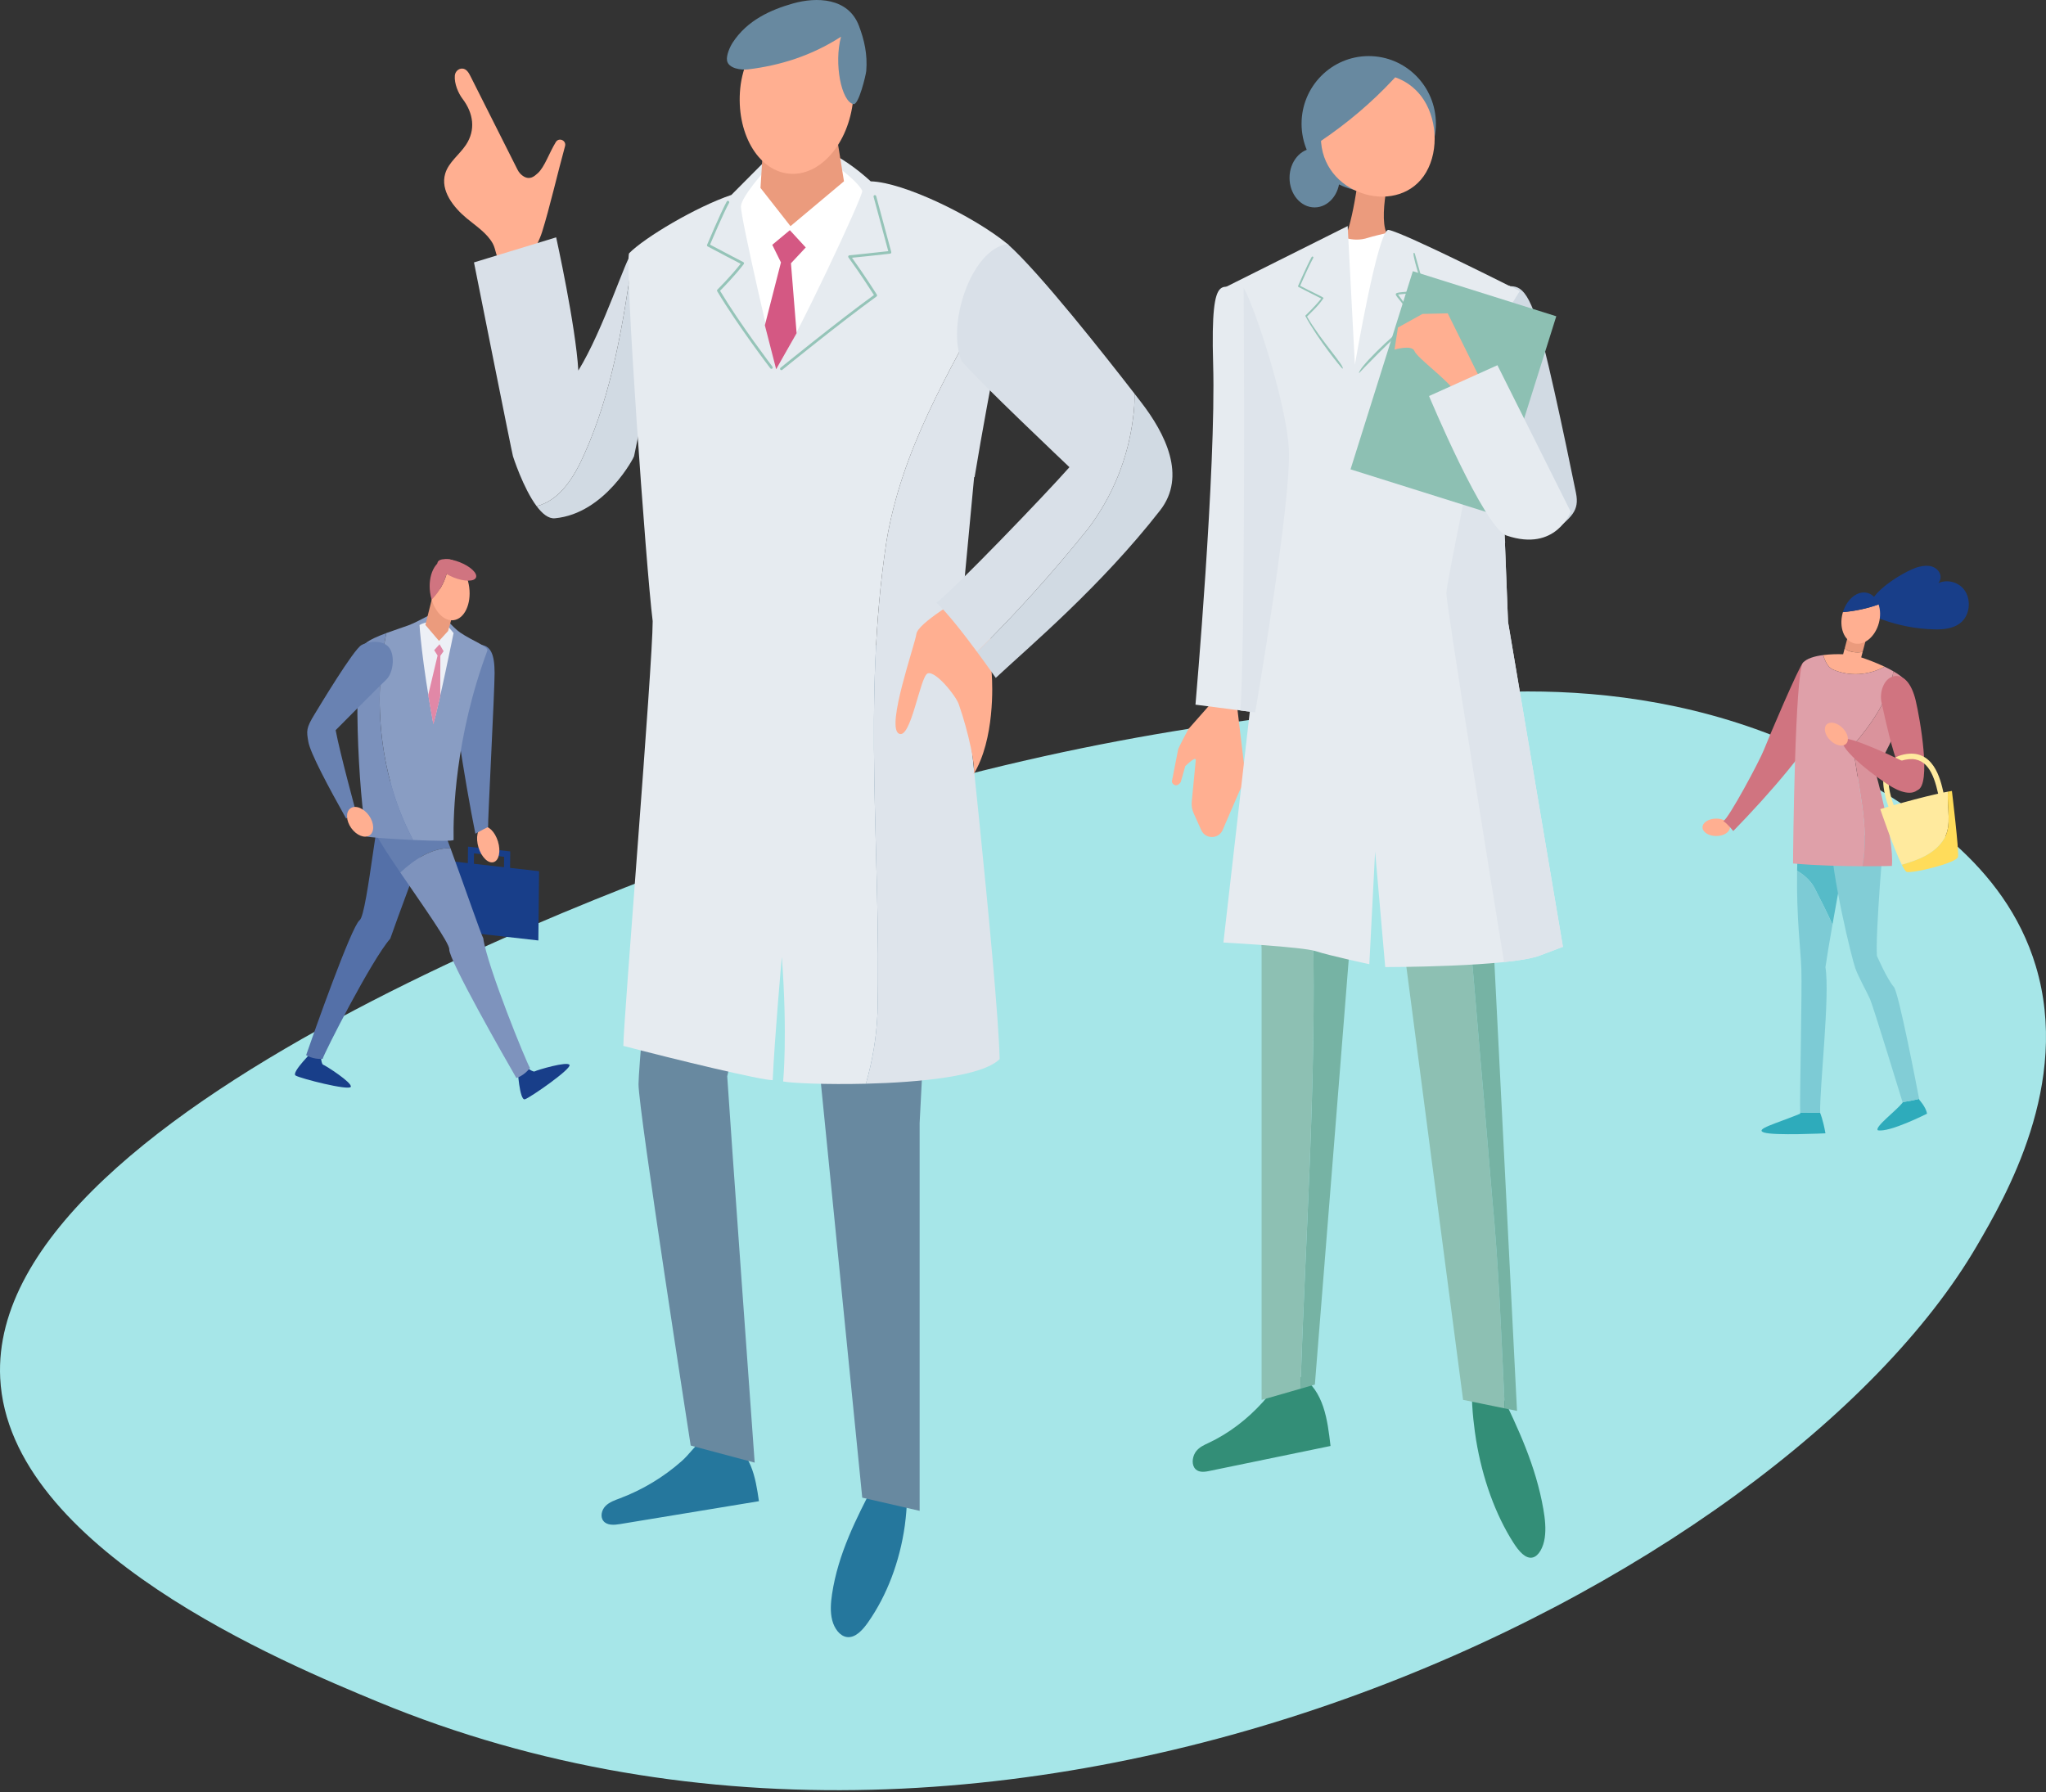 <?xml version="1.0" encoding="UTF-8"?>
<svg id="_レイヤー_1" data-name="レイヤー 1" xmlns="http://www.w3.org/2000/svg" width="500" height="438" viewBox="0 0 500 438">
  <rect x="0" y="0" width="500" height="438" fill="#333333" stroke="none"/>
  <defs>
    <style>
      .cls-1 {
        fill: none;
      }

      .cls-2 {
        fill: #ffea9e;
      }

      .cls-3 {
        fill: #899dc3;
      }

      .cls-4 {
        fill: #da939c;
      }

      .cls-5 {
        fill: #8dc0b3;
      }

      .cls-6 {
        fill: #183e89;
      }

      .cls-7 {
        fill: #5470a8;
      }

      .cls-8 {
        fill: #7dcbd5;
      }

      .cls-9 {
        fill: #338e77;
      }

      .cls-10 {
        fill: #56bbc8;
      }

      .cls-11 {
        fill: #dfa0a9;
      }

      .cls-12 {
        fill: #95c4b8;
      }

      .cls-13 {
        fill: #d9e0e8;
      }

      .cls-14 {
        fill: #e6ebf0;
      }

      .cls-15 {
        fill: #fff;
      }

      .cls-16 {
        fill: #76b3a4;
      }

      .cls-17 {
        fill: #2eabbb;
      }

      .cls-18 {
        fill: #a6e6e8;
      }

      .cls-19 {
        fill: #647eb0;
      }

      .cls-20 {
        fill: #dee4eb;
      }

      .cls-21 {
        fill: #e188a7;
      }

      .cls-22 {
        fill: #ffaf91;
      }

      .cls-23 {
        fill: #25779d;
      }

      .cls-24 {
        fill: #edf0f6;
      }

      .cls-25 {
        fill: #d1dae3;
      }

      .cls-26 {
        fill: #6982b2;
      }

      .cls-27 {
        fill: #d45883;
      }

      .cls-28 {
        fill: #7b91bc;
      }

      .cls-29 {
        fill: #82cdd6;
      }

      .cls-30 {
        fill: #ffdc5a;
      }

      .cls-31 {
        fill: #7e93bd;
      }

      .cls-32 {
        fill: #eb9b7d;
      }

      .cls-33 {
        fill: #d07480;
      }

      .cls-34 {
        fill: #6889a0;
      }
    </style>
  </defs>
  <path class="cls-18" d="M335.054,172.785c-33.547,2.757-83.78,9.684-141.539,29.256C169.615,210.139-3.349,268.748.049,336.836c2.084,41.743,69.591,69.708,92.3,79.115,156.905,64.995,343.114-29.69,390.778-111.48,6.923-11.879,23.027-39.513,14.384-68.326-7.593-25.316-30.415-38.623-44.352-46.75-46.51-27.12-96.482-20.811-118.106-16.61Z"/>
  <path class="cls-14" d="M248.32,262.238l.003.015s.417-.167-.003-.015Z"/>
  <g>
    <path class="cls-23" d="M151.477,366.224c-1.246.469-2.557.915-3.497,1.866s-1.357,2.589-.534,3.645c.892,1.145,2.614,1.02,4.038.785,11.329-1.866,22.657-3.733,33.986-5.599-.434-2.957-.878-5.951-2.031-8.705-1.152-2.753-3.11-5.285-5.819-6.48-5.817-2.567-7.439,2.2-11,5.359-4.437,3.936-9.612,7.047-15.142,9.128Z"/>
    <path class="cls-22" d="M114.104,53.405c-3.315-2.743-6.544-6.844-5.297-10.988.837-2.782,3.447-4.582,5.053-6.994,2.437-3.661,1.843-7.763-.818-11.26-1.048-1.377-2.051-3.721-1.893-5.673.077-.955.853-1.751,1.8-1.729,1.023.024,1.586.99,2.019,1.852l11.5,22.851c.345.686.86,1.279,1.519,1.663,1.533.894,2.554.011,3.457-.813,1.653-1.508,2.755-4.93,4.389-7.59.757-1.232,2.633-.392,2.249,1.005-1.865,6.778-3.777,15.148-5.615,20.994-1.043,3.319-5.323,12.024-10.028,7.598-1.203-1.132-1.231-3.384-2.015-4.795-1.424-2.562-4.118-4.298-6.32-6.12Z"/>
    <path class="cls-23" d="M212.132,396.534c-1.357,1.933-3.139,3.871-5.174,3.59-1.707-.235-3.065-2.069-3.587-4.12-.522-2.051-.351-4.278-.032-6.398,1.482-9.845,5.942-18.532,10.308-26.934.725-1.395,1.471-2.819,2.529-3.826,7.308-6.953,5.429,10.591,4.93,14.127-1.223,8.665-4.327,16.941-8.974,23.56Z"/>
    <path class="cls-34" d="M190.311,160.052c0,1.934,20.402,206.002,20.402,206.002l14.026,3.224v-94.78s5.738-113.156,7.013-116.38c1.275-3.224-41.441,1.934-41.441,1.934Z"/>
    <path class="cls-34" d="M166.562,157.311c-2.55,16.764-10.52,101.228-10.52,107.676s12.751,88.333,12.751,88.333l15.636,4.176s-6.073-84.127-6.711-94.443c4.463-19.343,28.371-101.873,33.471-105.741,5.1-3.869-44.628,0-44.628,0Z"/>
    <path class="cls-13" d="M142.73,111.148c6.893-15.283,9.554-32.076,11.956-48.724l-.35-.394c-1.198.566-6.87,18.603-13.003,28.544-.638-10.961-5.419-32.561-5.419-32.561l-20.083,6.125s9.337,46.878,9.529,47.387c0,0,2.475,7.778,5.779,12.194,5.763-1.415,9.268-7.35,11.591-12.571Z"/>
    <path class="cls-25" d="M154.949,111.513l8.167-39.615-8.43-9.475c-2.403,16.649-5.064,33.442-11.956,48.724-2.323,5.221-5.828,11.156-11.591,12.571,1.381,1.845,2.906,3.104,4.456,2.961,12.357-1.136,19.497-15.209,19.355-15.167Z"/>
    <path class="cls-14" d="M216.63,132.336c3.746-22.412,14.982-41.037,25.595-60.608,1.299-2.507,2.911-4.834,4.717-7.048.16-2.742-.042-4.492-.732-5.056-8.288-6.77-25.31-15.073-33.427-15.302-6.92-6.318-16.195-11.671-22.89-7.91l-11.164,11.235c-8.607,2.901-21.138,10.365-24.964,14.234-1.27,1.285,4.144,77.372,5.738,89.945,0,10.639-7.172,98.004-7.172,103.807,12.91,3.385,33.631,8.382,36.5,8.382.478-10.639,2.231-30.143,2.231-30.143,1.434,19.343.319,30.465.319,30.465,2.212.407,10.654.785,20.228.547,1.584-5.546,2.598-11.293,2.836-17.33.936-38.511-3.746-76.076,2.185-115.218Z"/>
    <path class="cls-20" d="M238.175,116.608c3.845-23.349,8.244-42.951,8.766-51.928-1.806,2.214-3.418,4.541-4.717,7.048-10.613,19.571-21.849,38.196-25.595,60.608-5.931,39.143-1.249,76.707-2.185,115.218-.239,6.036-1.252,11.784-2.836,17.33,13.192-.328,28.532-1.824,32.688-6.028-.478-19.827-9.723-102.356-9.723-103.807.416-5.895,1.921-22.059,3.486-38.43.038-.004.076-.008.115-.011Z"/>
    <path class="cls-22" d="M238.27,143.771c-3.737,2.7-13.95,8.486-14.324,11.187-.374,2.7-7.349,22.373-4.359,24.302,2.989,1.929,5.231-13.887,7.1-14.658,1.868-.771,6.861,5.352,7.622,7.534,2.422,6.949,4.18,15.357,3.613,17.086,5.231-8.486,4.61-22.184,4.459-24.106-.374-4.758-.374-16.716-.374-16.716l-3.737-4.629Z"/>
    <path class="cls-15" d="M188.033,40.604c-1.378,1.242-6.747,7.428-6.96,9.779-.213,2.351,8.288,38.927,8.713,39.546,4.463-6.434,21.252-42.184,20.933-43.298-1.169-2.474-7.863-7.547-9.032-7.423s-10.36-1.573-13.654,1.397Z"/>
    <g>
      <polygon class="cls-32" points="186.941 28.681 185.848 45.928 193.18 55.277 206.249 44.316 203.085 24.631 186.941 28.681"/>
      <path class="cls-22" d="M208.496,24.369c-1.078,10.761-8.128,18.853-15.747,18.072-7.619-.78-12.923-10.137-11.845-20.898,1.078-10.761,10.189-20.943,17.808-20.163,7.619.78,10.861,12.227,9.784,22.988Z"/>
    </g>
    <polygon class="cls-27" points="193.023 56.262 188.724 59.839 190.849 64.138 186.917 79.505 189.68 90.251 194.674 81.439 193.293 64.353 196.906 60.484 193.023 56.262"/>
    <path class="cls-12" d="M190.956,90.473c-.095,0-.19-.042-.254-.123-.113-.142-.091-.349.05-.463.14-.114,13.976-11.362,22.82-17.775-.698-1.094-3.467-5.399-6.229-9.19-.069-.096-.083-.222-.035-.33s.149-.182.266-.194c.062-.006,6.001-.591,9.5-1.009-.498-1.851-2.739-10.168-3.586-13.283-.048-.176.054-.357.228-.405.173-.048.353.055.401.23.956,3.516,3.686,13.654,3.686,13.654.025.092.009.191-.044.271s-.137.132-.231.143c-2.833.346-7.671.835-9.32.999,3.074,4.264,6.052,8.974,6.083,9.022.093.148.056.344-.085.446-8.816,6.368-22.902,17.82-23.043,17.935-.06.049-.132.073-.204.073Z"/>
    <path class="cls-12" d="M188.511,90.151c-.097,0-.194-.044-.258-.128-.079-.102-7.91-10.354-12.984-18.837-.079-.131-.057-.3.052-.407.033-.032,3.201-3.146,5.677-6.314-1.198-.621-5.203-2.698-8.047-4.226-.149-.08-.213-.262-.147-.42.031-.075,3.169-7.563,4.796-10.561.087-.16.285-.218.443-.13.158.088.216.288.129.448-1.434,2.641-4.065,8.837-4.65,10.223,3.35,1.795,8.077,4.237,8.126,4.262.086.045.149.126.17.222.021.096-.001.196-.06.274-2.195,2.867-5.048,5.765-5.795,6.513,5.058,8.407,12.731,18.45,12.808,18.552.11.144.084.351-.058.462-.06.046-.13.069-.199.069Z"/>
    <path class="cls-34" d="M193.769.852c-5.404,1.538-11.145,4.077-14.715,9.555-.691,1.06-1.608,3.149-1.381,4.406.351,1.946,3.464,2.346,5.1,2.149,7.862-.946,15.565-3.341,22.758-7.992-1.772,6.534.088,15.944,3.063,16.482,1.257.227,3.024-7.15,3.101-8.108.329-4.054-.467-7.551-1.791-11.042-2.617-6.903-10.382-7.087-16.136-5.449Z"/>
    <path class="cls-25" d="M278.804,98.23c-.452-.586-.975-1.262-1.557-2.012.051,2.043-.089,4.101-.375,6.13-1.249,9.786-4.994,18.94-10.925,26.832-8.664,10.77-17.645,20.796-27.176,30.149,2.601,3.52,4.57,6.359,4.57,6.359,8.288-7.737,25.703-22.392,40.166-40.943,6.535-8.382,1.275-18.779-4.702-26.516Z"/>
    <path class="cls-13" d="M265.947,129.18c5.931-7.892,9.676-17.046,10.925-26.832.287-2.029.426-4.087.375-6.13-7.105-9.162-23.156-29.591-31.038-36.593-9.005,1.37-14.982,19.988-11.157,28.692,3.825,4.594,26.299,25.871,26.299,25.871-5.738,6.528-28.53,30.223-32.515,33.125,2.63,2.394,6.755,7.714,9.935,12.017,9.532-9.353,18.512-19.38,27.176-30.149Z"/>
  </g>
  <g>
    <polygon class="cls-15" points="323.808 59.725 333.223 56.194 340.049 57.135 330.399 100.21 323.808 59.725"/>
    <path class="cls-9" d="M295.385,352.659c-1.091.514-2.24,1.003-3.062,2.046-.823,1.042-1.188,2.838-.468,3.995.781,1.255,2.29,1.118,3.536.861,9.921-2.046,19.841-4.092,29.762-6.137-.38-3.241-.769-6.523-1.778-9.541-1.009-3.018-2.723-5.793-5.096-7.103-5.094-2.813-6.515,2.412-9.633,5.874-3.886,4.314-8.417,7.724-13.26,10.006Z"/>
    <path class="cls-16" d="M304.398,141.638c.282,6.025.57,12.324.854,18.671,4.858.5,9.716,1.226,14.573,2.955v.995h1.048c0,2.985-.786,6.302-.786,9.287-.786,17.911.524,35.491.786,53.402.837,37.595-1.831,74.979-3.076,112.488l3.531-1.016s8.671-108.56,14.278-179.449c.594-7.516,1.154-14.606,1.666-21.101-11.029.341-22.026,1.307-32.874,3.768Z"/>
    <path class="cls-5" d="M320.873,226.948c-.262-17.911-1.572-35.491-.786-53.402,0-2.985.786-6.302.786-9.287h-1.048v-.995c-4.858-1.729-9.716-2.455-14.573-2.955,1.575,35.133,3.059,71.751,3.059,71.751v110.106l7.029-2.022,2.458-.707c1.245-37.51,3.912-74.893,3.076-112.488Z"/>
    <path class="cls-9" d="M369.869,377.106c1.293,2.019,2.957,4.015,4.72,3.566,1.479-.377,2.565-2.478,2.908-4.757.343-2.28.071-4.704-.325-7-1.838-10.666-6.216-19.856-10.496-28.742-.711-1.475-1.441-2.981-2.422-4.008-6.771-7.095-4.16,11.964-3.529,15.798,1.547,9.393,4.717,18.229,9.143,25.144Z"/>
    <path class="cls-5" d="M364.635,292.507c-.662-7.924-1.325-15.847-1.987-23.771-2.382-26.398-3.946-52.197-8.159-78.448-1.48-8.523.684-17.67-2.543-24.391-.901-2.254-5.397-2.892-8.585-3.634-3.191-.939-6.402-1.452-9.603-1.923.166,1.277.334,2.562.504,3.865,9.165,70.3,23.285,177.949,23.285,177.949l6.064,1.242,4.127.845c-.831-17.261-1.437-34.539-3.101-51.733Z"/>
    <path class="cls-16" d="M331.536,143.279c.691,5.314,1.436,11.036,2.221,17.06,3.201.471,6.412.984,9.603,1.923,3.188.742,7.684,1.38,8.585,3.634,3.227,6.721,1.063,15.868,2.543,24.391,4.213,26.252,5.777,52.05,8.159,78.448.662,7.924,1.325,15.847,1.987,23.771,1.663,17.194,2.27,34.473,3.101,51.733l2.99.612-5.544-109.885s-.506-51.105-.648-90.552c-10.951-1.59-21.975-1.677-32.998-1.137Z"/>
    <path class="cls-22" d="M296.919,84.343c-.338,4.607,3.791,26.585,3.791,26.585l-4.351,60.537-5.923,6.709c-.163.247-2.493,4.708-2.521,5.002l-1.525,7.77c-.063.661,1.116,1.752,2.156.207l1.122-3.924c1.452-1.337,2.737-2.406,2.534-1.238l-.969,10.007c-.083.947.079,1.899.469,2.766l1.859,4.134c.989,2.2,4.09,2.263,5.168.105l4.135-9.56c.549-1.099,1.581-3.054,1.425-4.272l-1.929-16.155,10.709-53.772.054-37.325-16.202,2.423Z"/>
    <path class="cls-32" d="M367.678,70.825c2.016,3.202,15.536,58.705,9.488,59.772-6.048,1.067-13.52-8.539-14.231-12.808-.712-4.269-6.404-38.069-6.404-38.069l11.148-8.895Z"/>
    <path class="cls-25" d="M365.352,69.884c3.961.792,6.206-2.286,9.472,6.206,2.392,6.218,7.658,31.352,10.306,44.366.904,4.444-1.045,5.959-6.163,10.026l-0.0 0c-4.813,1.321-9.739-1.71-10.727-6.603-2.69-13.309-7.508-36.924-8.439-39.951-1.306-4.246,3.919-14.371,5.552-14.044Z"/>
    <path class="cls-14" d="M302.923,69.31c-3.542,2.949-7.196-5.741-6.456,19.714.74,25.455-4.317,83.211-4.317,83.211l14.593,1.883s8.914-51.754,8.221-64.43c-.692-12.676-10.581-41.594-12.042-40.378Z"/>
    <ellipse class="cls-34" cx="321.26" cy="43.47" rx="6.124" ry="7.226"/>
    <ellipse class="cls-34" cx="334.487" cy="30.242" rx="16.412" ry="16.535"/>
    <path class="cls-34" d="M340.45,19.44c.176-.176.344-.36.512-.544-3.077-1.065-6.467-.979-9.462.392-5.181,2.371-9.034,8.685-8.671,15.146,6.329-4.283,12.253-9.242,17.622-14.994Z"/>
    <path class="cls-32" d="M334.313,58.122c1.373-.418,2.929-.774,4.52-1.164-2.203-5.019,1.805-18.865,1.805-18.865l-8.065.474s-1.423,13.757-3.795,19.45c-.017.042-.037.08-.054.121,1.811.547,3.733.602,5.589-.016Z"/>
    <path class="cls-22" d="M347.3,23.489c-1.688-2.203-3.916-3.754-6.337-4.593-.168.184-.336.368-.512.544-5.368,5.752-11.292,10.711-17.622,14.994.009.153.017.306.03.459,1.156,13.248,19.369,17.992,25.649,7.236,3.239-5.547,2.625-13.637-1.209-18.639Z"/>
    <path class="cls-14" d="M367.771,132.605l.053-.031-.086-.832-2.013-51.452,5.63-9.149s-28.128-14.24-32.011-14.947c-2.555-.464-8.238,32.953-8.238,32.953l-1.765-33.895h0l-29.658,14.829,6.01,16.361.345,82.145-7.061,61.787s19.419,1.059,22.596,2.118c3.178,1.059,13.063,3.178,13.063,3.178l1.412-27.539,2.471,28.245s30.364,0,37.778-2.825c3.827-1.458,5.206-1.974,5.647-2.133l-13.414-79.425-.759-19.388Z"/>
    <path class="cls-12" d="M332.125,91.206c-.235-1.098,7.134-8.481,13.237-13.136-4.654-7.94-7.518-5.98,2.416-7.156.29.286-3.43-10.448-2.041-8.982.66,2.346,2.543,9.112,2.543,9.112.038.126-.059.264-.19.276-1.955.231-5.293.557-6.43.667,2.121,2.845,4.175,5.989,4.197,6.021-5.574,4.552-13.56,12.981-13.731,13.198Z"/>
    <path class="cls-12" d="M328.073,90.109c-.173-.033-6.081-7.234-9.101-12.928.023-.021,2.209-2.099,3.917-4.214-.827-.414-3.59-1.801-5.552-2.821-.103-.053-.147-.175-.102-.28.022-.05,2.186-5.047,3.309-7.048.133-.248.539-.041.394.212-.989,1.763-2.805,5.897-3.208,6.823,2.441,1.332,5.643,2.722,5.723,2.992-1.226,1.958-3.612,4.02-4.04,4.53,3.408,5.93,9.507,12.401,8.659,12.735Z"/>
    <g>
      <path class="cls-20" d="M381.944,231.418l-13.414-79.425-.759-19.388.053-.031-.086-.832-1.899-48.536c-4.804,22.904-12.373,59.374-12.373,61.784,0,3.189,11.811,76.094,14.095,90.163,3.76-.394,6.93-.914,8.736-1.602,3.827-1.458,5.206-1.974,5.647-2.133Z"/>
      <path class="cls-1" d="M365.838,83.206c.345-1.646.676-3.221.989-4.709l-1.103,1.792.114,2.917Z"/>
      <path class="cls-14" d="M371.355,71.14s-1.019-.516-2.692-1.354c-.483,2.286-1.11,5.263-1.835,8.712l4.527-7.357Z"/>
    </g>
    <rect class="cls-5" x="336.812" y="70.624" width="36.744" height="50.771" transform="translate(45.157 -102.124) rotate(17.456)"/>
    <path class="cls-22" d="M367.9,126.594c-5.882-2.246-11.207-28.264-12.3-30.715-1.093-2.451-9.309-8.405-9.926-10.057-.617-1.652-4.883-.364-4.883-.364l.832-5.4,5.996-3.328,6.177-.142,7.23,14.595s17.921,25.11,17.713,30.115c-.208,5.004,1.502,9.108-2.569,9.487s-8.27-4.191-8.27-4.191Z"/>
    <path class="cls-14" d="M349.229,96.797l16.712-7.532,17.889,35.778s-3.55,9.945-15.633,5.865c-5.517-1.863-18.968-34.11-18.968-34.11Z"/>
    <path class="cls-20" d="M314.965,109.688c-.6-10.977-8.095-34.13-11.042-39.351.186,31.144.229,89.179-.811,103.312l3.632.469s8.914-51.754,8.221-64.43Z"/>
  </g>
  <g>
    <path class="cls-6" d="M107.245,210.157l-.173,16.934,24.49,2.777.173-16.934-7.085-.804.041-4.028-10.32-1.17-.041,4.028-7.085-.804ZM123.167,211.962l-7.353-.834.026-2.543,7.353.834-.026,2.543Z"/>
    <path class="cls-22" d="M116.932,207.123c.73,2.39,2.387,4.003,3.702,3.601s1.788-2.665,1.057-5.055c-.73-2.39-2.387-4.003-3.702-3.601-1.314.401-1.788,2.665-1.057,5.055Z"/>
    <path class="cls-26" d="M116.965,157.595c3.118-.052,3.894,2.595,3.905,6.922.011,4.326-1.706,36.61-1.585,37.614-1.445.683-3.111,1.647-3.111,1.647-2.513-12.427-6.536-37.401-5.613-40.312.923-2.911,3.08-5.815,6.404-5.871Z"/>
    <path class="cls-6" d="M76.759,256.605s-5.706,5.554-4.513,6.279c1.192.725,12.997,3.74,13.47,2.762.473-.978-6.144-5.207-6.753-5.414s-.636-3.654-.636-3.654l-1.568.026Z"/>
    <path class="cls-7" d="M108.742,194.013c-3.641,8.504-12.892,33.921-13.368,35.408-4.536,5.142-16.18,28.012-16.529,29.392-2.478.147-4.033-.922-4.033-.922,1.699-4.908,11.067-31.49,13.068-32.967,2.001-1.478,4.66-32.351,6.768-33.703,2.108-1.352,14.094,2.792,14.094,2.792Z"/>
    <path class="cls-6" d="M126.483,261.165s.471,7.949,1.799,7.521c1.328-.428,11.329-7.387,10.898-8.384-.431-.997-7.957,1.243-8.511,1.568-.555.325-3.18-1.908-3.18-1.908l-1.005,1.203Z"/>
    <path class="cls-19" d="M91.39,202.387c.356-2.479,1.764-10.739,1.764-10.739l10.434-.721c1.594,3.271,4.051,9.698,6.496,16.375-4.603-.047-8.863,2.772-12.268,5.948-3.596-5.285-6.569-9.867-6.426-10.863Z"/>
    <path class="cls-31" d="M118.092,229.304c.924,6.795,10.611,30.56,11.427,31.726-1.51,1.971-3.335,2.448-3.335,2.448-2.602-4.495-16.585-28.966-16.395-31.446.114-1.484-6.619-10.914-11.973-18.783,3.405-3.176,7.665-5.996,12.268-5.948,3.772,10.301,7.513,21.194,8.007,22.002Z"/>
    <path class="cls-3" d="M94.406,154.739c1.801-.666,3.728-1.291,5.335-1.869,2.725-.981,6.636-3.627,7.532-3.209.784.366,3.221,3.602,5.174,4.94,3.004,2.057,7.019,3.441,6.646,4.443-7.887,21.163-8.374,40.027-8.243,46.242.007.335-4.836.248-9.898.02-8.071-15.198-9.949-33.677-6.544-50.566Z"/>
    <path class="cls-28" d="M89.333,157.229c1.051-.882,2.977-1.715,5.073-2.49-3.405,16.889-1.527,35.368,6.544,50.566-5.516-.249-11.293-.666-11.34-.889-1.967-9.3-3.799-44.23-.277-47.186Z"/>
    <path class="cls-26" d="M95.207,158.446c1.35,2.006.893,6.086-.876,7.735-1.769,1.648-12.307,12.289-12.307,12.289,1.044,5.586,4.989,20.046,4.989,20.046-1.468.648-2.414,1.575-2.414,1.575-4.492-8.019-8.784-16.099-9.247-18.784-.464-2.685-.574-3.324,1.564-6.8,1.04-1.69,9.488-15.805,11.44-16.853,1.952-1.048,5.47-1.261,6.851.792Z"/>
    <path class="cls-22" d="M85.846,202.408c1.302,1.815,3.323,2.593,4.514,1.739,1.191-.854,1.101-3.018-.201-4.833-1.302-1.815-3.323-2.593-4.514-1.739-1.191.854-1.101,3.018.201,4.833Z"/>
    <path class="cls-24" d="M108.097,151.41l2.747,3.314s-3.637,17.91-4.945,22.193c-2.875-15.533-3.377-24.132-3.377-24.132,1.104-.831,5.575-1.376,5.575-1.376Z"/>
    <path class="cls-32" d="M107.285,156.654l2.215-2.421,1.952-6.883c.388-1.388-.423-2.828-1.811-3.216l-.716-.2c-1.388-.388-2.828.423-3.216,1.811l-1.754,6.999,3.33,3.91Z"/>
    <path class="cls-21" d="M104.645,169.874l2.291-9.657-.829-1.3,1.307-1.447.994,1.695-.798,1.115-.023,9.88c-.669,2.976-1.291,5.58-1.693,6.897-.479-2.59-.893-4.987-1.249-7.184Z"/>
    <g>
      <path class="cls-22" d="M114.661,143.503c.549,4.11-1.145,7.727-3.784,8.08-2.243.3-4.446-1.856-5.394-5.034,2.539-2.541,4.118-6.12,4.222-9.849,2.336.293,4.464,3.12,4.956,6.803Z"/>
      <path class="cls-33" d="M108.888,136.701c.274-.037.546-.035.817-.001-.104,3.729-1.683,7.308-4.222,9.849-.167-.561-.296-1.152-.379-1.769-.549-4.11,1.145-7.727,3.784-8.08Z"/>
      <path class="cls-33" d="M106.948,137.428c-.41,1.032,1.357,2.702,3.946,3.73s5.021,1.026,5.431-.005c.41-1.032-1.357-2.702-3.946-3.73-2.589-1.029-5.021-1.026-5.431.005Z"/>
    </g>
  </g>
  <g>
    <path class="cls-17" d="M439.928,271.935c.005.109.01.199.016.266-5.886,2.436-11.299,3.789-8.863,4.601,2.436.812,15.02.203,15.02.203-.609-3.45-1.285-4.939-1.285-4.939-.001-.026-.001-.054-.002-.081-1.611.012-3.245-.077-4.885-.05Z"/>
    <path class="cls-17" d="M468.996,268.608c-1.343.305-2.691.582-4.051.783.02.066.032.104.032.104-1.624,2.03-6.901,5.954-6.089,6.766,2.842.609,12.043-4.059,12.043-4.059-.271-1.624-1.894-3.383-1.894-3.383,0,0-.014-.075-.04-.21Z"/>
    <g>
      <path class="cls-10" d="M439.402,205.965c-.125,2.443-.197,4.726-.229,6.863,1.712,1.027,3.179,2.299,4.175,4.042,1.515,2.95,3.077,5.998,4.471,9.126,1.693-9.625,3.895-21.316,3.895-21.316-5.683,1.827-12.313,1.285-12.313,1.285Z"/>
      <path class="cls-8" d="M439.173,212.828c-.173,11.709.869,19.01,1.041,23.988.197,5.711-.434,31.548-.286,35.119,1.64-.027,3.274.062,4.885.05-.177-6.007,2.433-28.636,1.288-35.574.313-2.251.966-6.129,1.72-10.415-1.394-3.128-2.956-6.175-4.471-9.126-.996-1.743-2.463-3.015-4.175-4.042Z"/>
      <ellipse class="cls-22" cx="419.41" cy="202.21" rx="3.349" ry="2.131"/>
      <path class="cls-29" d="M462.811,241.214c-1.624-1.827-4.127-7.578-4.127-7.578-.406-5.074,1.624-29.025,1.624-29.025-6.495-.812-12.99-.812-12.99-.812.203,10.148,5.277,30.648,6.089,32.881.812,2.233,2.774,5.683,3.586,7.51.781,1.757,7.445,23.543,7.952,25.2,1.36-.201,2.708-.479,4.051-.783-.469-2.458-4.992-26.052-6.184-27.393Z"/>
      <path class="cls-33" d="M440.62,161.978c-.953.831-8.525,18.616-9.54,21.255-1.015,2.639-8.728,17.049-9.945,17.455,1.015.609,2.436,2.436,2.436,2.436,8.728-8.931,19.688-21.515,22.327-28.213,2.639-6.698-3.247-14.703-5.277-12.933Z"/>
      <path class="cls-22" d="M454.84,160.679l.35-1.323c-1.651.242-3.265.075-4.391-.861l-.375,1.419c-1.448-.05-3.221-.016-4.89.201.458,1.38,1.051,2.859,2.32,3.494,3.969,1.786,8.829,1.491,12.689-.661-2.044-.967-4.209-1.771-5.703-2.268Z"/>
      <path class="cls-32" d="M455.19,159.356l2.064-7.797-4.317-1.143-2.138,8.078c1.126.936,2.74,1.103,4.391.861Z"/>
      <path class="cls-11" d="M452.888,182.157c4.579-5.302,8.718-11.261,9.829-18.077-.681-.395-1.419-.775-2.175-1.133-3.86,2.152-8.72,2.447-12.689.661-1.27-.635-1.863-2.114-2.32-3.494-2.096.272-4.022.829-4.913,1.864-1.949,2.264-2.436,45.283-2.436,49.073,5.948.522,12.284.661,16.974.676,1.826-10.121-1.274-19.612-2.27-29.57Z"/>
      <path class="cls-4" d="M465.788,166.566c-.576-.849-1.708-1.697-3.071-2.486-1.111,6.816-5.251,12.775-9.829,18.077.996,9.958,4.096,19.449,2.27,29.57,4.273.013,7.18-.077,7.18-.077.609-6.583-4.059-23.14-4.059-23.14,4.871-8.578,9.54-18.951,7.51-21.943Z"/>
      <path class="cls-33" d="M462.676,165.326c-2.404.601-3.45,4.059-2.842,6.495.609,2.436,4.465,22.733,8.728,21.312,3.54-1.18.609-17.658-.406-21.921-1.015-4.262-3.045-6.495-5.48-5.886Z"/>
      <g>
        <path class="cls-6" d="M468.995,138.523c.99-.222,2.026-.357,3.008-.086.982.271,1.903,1.023,2.169,2.069.266,1.046-.324,2.323-1.321,2.508,2.166-1.596,5.462-1.086,7.139,1.105,1.677,2.191,1.488,5.74-.41,7.687-1.782,1.828-4.493,2.093-6.971,2.026-4.305-.116-8.598-.934-12.683-2.416-9.144-3.317,5.482-12.087,9.069-12.892Z"/>
        <path class="cls-22" d="M450.292,149.901c-.906,3.401.345,6.688,2.794,7.34,2.449.652,5.169-1.576,6.075-4.978.433-1.627.372-3.226-.076-4.525-2.798,1.003-5.761,1.624-8.712,1.881-.028.093-.055.187-.081.282Z"/>
        <path class="cls-6" d="M456.366,144.923c-2.381-.634-5.017,1.455-5.994,4.696,2.951-.258,5.914-.878,8.712-1.881-.489-1.417-1.44-2.475-2.718-2.815Z"/>
      </g>
      <path class="cls-2" d="M475.147,204.946c1.881-3.291.634-7.416.884-11.451-.353.066-.718.138-1.094.215-.736-3.296-2.465-10.849-9.694-9.299-2.002.429-3.43,1.416-4.245,2.935-1.58,2.943-.424,7.196.512,9.824-1.245.361-2.015.593-2.015.593,0,0,3.254,9.585,5.269,13.611,4.057-1.172,8.204-2.726,10.383-6.429ZM462.787,196.804c-.871-2.426-1.966-6.325-.621-8.831.631-1.176,1.729-1.917,3.355-2.266,5.236-1.121,7.003,3.306,8.121,8.281-3.679.817-7.971,1.994-10.855,2.815Z"/>
      <path class="cls-30" d="M477.007,193.323c-.312.051-.639.109-.976.172-.249,4.034.997,8.16-.884,11.451-2.178,3.703-6.326,5.257-10.383,6.429.501,1.001.925,1.659,1.204,1.74,1.4.406,12.281-2.178,12.539-3.699.258-1.521-1.501-16.093-1.501-16.093Z"/>
      <g>
        <path class="cls-33" d="M469.147,192.401c1.003-1.813-.515-4.426-2.352-5.442-1.837-1.017-15.571-7.593-16.433-6.229-1.397,2.212,8.874,9.856,12.059,11.666,3.186,1.81,5.709,1.842,6.726.005Z"/>
        <path class="cls-22" d="M451.162,181.78c-.825.84-2.563.469-3.883-.827-1.319-1.296-1.72-3.028-.895-3.867.825-.84,2.563-.469,3.883.827,1.319,1.296,1.72,3.028.895,3.867Z"/>
      </g>
    </g>
  </g>
</svg>